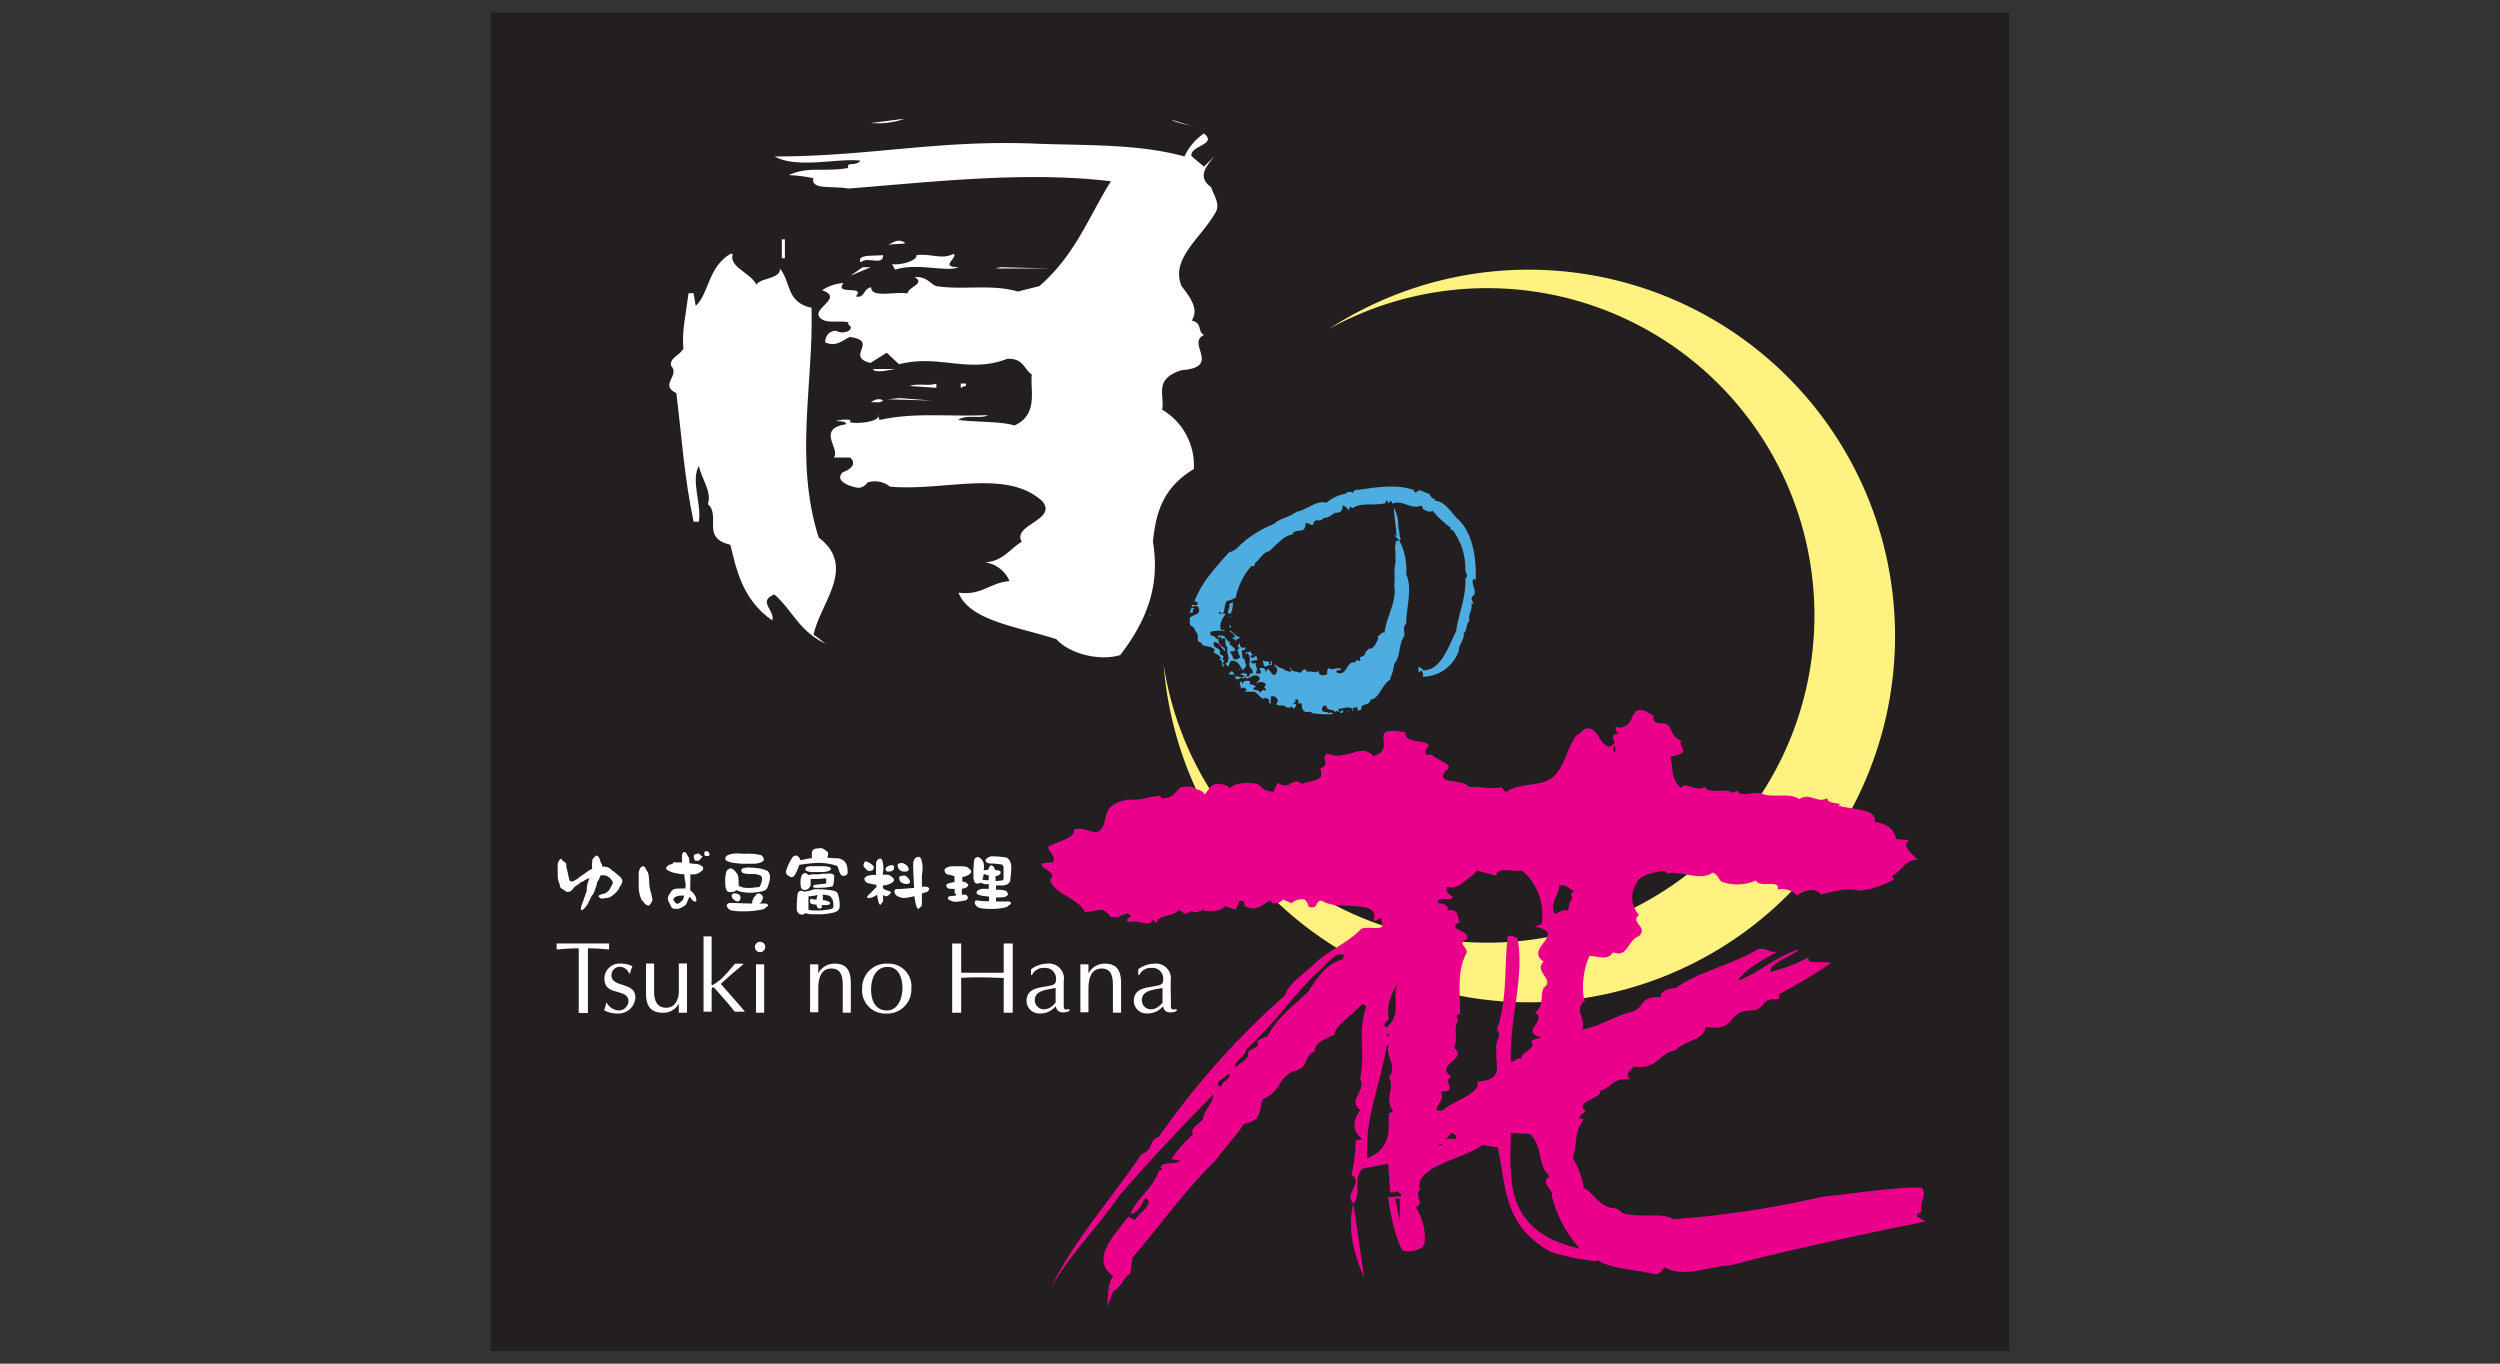<svg xmlns="http://www.w3.org/2000/svg" viewBox="0 0 275 150"><rect x="0" y="0" width="275" height="150" fill="#333333" stroke="none"/><defs><style>.cls-1{fill:#231f20;}.cls-2{fill:#fff280;}.cls-3{fill:#fff;}.cls-4{fill:#41a4d7;}.cls-5{fill:#4dace0;}.cls-6{fill:#eb008b;}.cls-7{fill:none;}</style></defs><g id="Layer_2" data-name="Layer 2"><g id="Layer_1-2" data-name="Layer 1"><rect class="cls-1" x="54" y="1.38" width="167" height="147.24"/><path class="cls-2" d="M190.53,36.45a40.29,40.29,0,0,0-44.34-.27A36,36,0,1,1,128,73.13a40.29,40.29,0,1,0,62.53-36.68"/><path class="cls-3" d="M64.64,111.43l-.49,0a4,4,0,0,0-.49,0v-7.11a22.43,22.43,0,0,0-2.43.13c0-.11,0-.22,0-.33s0-.21,0-.34H67c0,.13,0,.23,0,.34s0,.22,0,.33a21.1,21.1,0,0,0-2.33-.13v7.11"/><path class="cls-3" d="M66.75,110.32a1.63,1.63,0,0,0,1.28.83,1.07,1.07,0,0,0,1.1-1c0-1.5-2.64-.52-2.64-2.47A1.65,1.65,0,0,1,68.31,106a2.69,2.69,0,0,1,1.26.29,6.14,6.14,0,0,0-.27.79h-.1a1.13,1.13,0,0,0-.94-.73.92.92,0,0,0-1,.92c0,1.43,2.63.67,2.63,2.46a1.86,1.86,0,0,1-2.05,1.75,2.9,2.9,0,0,1-1.39-.35,4.76,4.76,0,0,0,.23-.82h.09"/><path class="cls-3" d="M75.56,111.4c-.16,0-.29,0-.44,0s-.3,0-.45,0v-1a1.91,1.91,0,0,1-1.77,1c-1.23,0-1.84-.63-1.84-2.14v-3.27c.15,0,.29,0,.45,0l.44,0v3c0,1.17.35,1.86,1.35,1.86s1.37-1,1.37-1.8v-3.07c.15,0,.29,0,.45,0s.28,0,.45,0v5.32"/><path class="cls-3" d="M78.26,108c0,.14,0,.31.06.37s.82-.52,1-.67L80,107l.86-1c.15,0,.29,0,.45,0l.44,0v.08c-.45.4-1.43,1.18-2.46,2.15.81.92,1.75,2,2.62,3v.05c-.21,0-.37,0-.54,0s-.38,0-.56,0c-.53-.7-1.42-1.69-2.13-2.5-.24-.28-.4-.25-.4.23v2.27c-.17,0-.3,0-.45,0s-.3,0-.44,0V103a3.13,3.13,0,0,0,.44,0,3.75,3.75,0,0,0,.45,0v5"/><path class="cls-3" d="M84.06,111.4c-.18,0-.31,0-.45,0s-.3,0-.45,0v-5.32c.15,0,.29,0,.45,0l.45,0v5.32m-.45-6.66a.57.57,0,1,1,.57-.57A.58.58,0,0,1,83.61,104.74Z"/><path class="cls-3" d="M89.11,106.08c.15,0,.29,0,.45,0l.45,0v1A2,2,0,0,1,91.8,106c1.29,0,1.79.7,1.79,2.18v3.21c-.17,0-.3,0-.45,0s-.29,0-.44,0v-3c0-1-.19-1.85-1.24-1.85s-1.45.86-1.45,2.23v2.58c-.18,0-.31,0-.45,0s-.3,0-.45,0v-5.32"/><path class="cls-3" d="M97.66,106.36c1.23,0,1.61,1.31,1.61,2.31s-.41,2.48-1.72,2.48-1.73-1.18-1.73-2.29.42-2.5,1.84-2.5m-2.82,2.34a2.54,2.54,0,0,0,2.63,2.79,2.65,2.65,0,0,0,2.78-2.76A2.5,2.5,0,0,0,97.67,106,2.66,2.66,0,0,0,94.84,108.7Z"/><path class="cls-3" d="M110.41,103.78a4,4,0,0,0,.5,0,4.81,4.81,0,0,0,.49,0v7.62c-.19,0-.34,0-.49,0s-.34,0-.5,0v-3.83c-.79,0-1.56-.06-2.33-.06s-1.55,0-2.35.06v3.83c-.19,0-.34,0-.5,0s-.33,0-.49,0v-7.62a3.89,3.89,0,0,0,.49,0,4.77,4.77,0,0,0,.5,0V107c.8,0,1.58,0,2.35,0s1.54,0,2.33,0v-3.2"/><path class="cls-3" d="M116.12,110.26c0,.08-.23.26-.3.34a1.46,1.46,0,0,1-.89.42,1,1,0,0,1-1.1-1c0-1,1.14-1.13,1.9-1.27l.39-.08v1.63m.89-2.38A1.64,1.64,0,0,0,115.2,106a3.08,3.08,0,0,0-1.79.62v.62h.12a1.38,1.38,0,0,1,1.33-.77,1.18,1.18,0,0,1,1.3,1.3c0,.54-.3.61-1.18.75-1,.17-2.06.33-2.06,1.6a1.39,1.39,0,0,0,1.48,1.36,2.18,2.18,0,0,0,1.65-.7l.1-.1c.09.66.57.75,1.15.65a1.54,1.54,0,0,0,.33-.12V111c-.66.14-.62-.08-.62-.51Z"/><path class="cls-3" d="M118.84,106.08c.14,0,.29,0,.44,0s.28,0,.45,0v1a2,2,0,0,1,1.79-1.08c1.29,0,1.8.7,1.8,2.18v3.21c-.17,0-.31,0-.45,0s-.3,0-.45,0v-3c0-1-.19-1.85-1.23-1.85s-1.46.86-1.46,2.23v2.58c-.17,0-.3,0-.45,0s-.3,0-.44,0v-5.32"/><path class="cls-3" d="M127.88,110.26c0,.08-.22.26-.3.34a1.46,1.46,0,0,1-.89.42,1,1,0,0,1-1.09-1c0-1,1.13-1.13,1.89-1.27l.39-.08v1.63m.89-2.38A1.63,1.63,0,0,0,127,106a3.05,3.05,0,0,0-1.79.62v.62h.12a1.37,1.37,0,0,1,1.32-.77,1.18,1.18,0,0,1,1.3,1.3c0,.54-.29.61-1.17.75-1,.17-2.06.33-2.06,1.6a1.39,1.39,0,0,0,1.48,1.36,2.21,2.21,0,0,0,1.65-.7l.1-.1c.08.66.56.75,1.14.65a1.65,1.65,0,0,0,.34-.12V111c-.66.14-.63-.08-.63-.51Z"/><path class="cls-3" d="M131.09,13.87c1.24.26-2.24-.47-2.13-.67l2.13.67"/><polyline class="cls-3" points="107.37 12.4 103.89 12.73 107.37 12.4"/><polyline class="cls-3" points="111.64 12.4 113.78 12.4 111.64 12.4"/><polyline class="cls-3" points="121.87 12.6 123.22 12.73 121.87 12.6"/><polyline class="cls-3" points="100.29 12.87 101.64 12.87 100.29 12.87"/><polyline class="cls-3" points="125.92 12.87 128.17 13.2 125.92 12.87"/><path class="cls-3" d="M99.5,13.07a9,9,0,0,1-3.71.46c1.23-.13,2.47-.33,3.71-.46"/><path class="cls-3" d="M131.09,17.2l1.35,1.13,1.13-1.13c-.9,1.13-1.91,2.26-.34,3.4.34,1.06,1.12,1.93.34,3-1.57,2.66-4.84,4.93-3.6,7.86.79,1.07,2,2.47,1.12,3.8,1.24.33.57,1.13,1.35,1.6-2,.86,2,3.53-2.47,3.86-3.15,1-1.8,2.8-2.14,4.34a7.11,7.11,0,0,1,3.49,6.53c-3.49,2.13-4.16,4.86-4.5,8,.79,4.67-.56,8.53-3.6,12.47-2.47.73-5.73-.27-7-1.74-4.27-1.4-9.55-2-10.79-5.13,2.59.34,3.37-1.07,5.62-1.27a3.43,3.43,0,0,0-2.7-2.06c2-.13,2.7-1.46,4.05-2.27-1.13-1.86,4-2.4,2.25-4.46-3.93-3.6-10.79-1.07-16.75-1.6a2.69,2.69,0,0,0-2.48-.46,1.21,1.21,0,0,1-1,.59c-1-.13-2.7-.8-1.69-1.73,1-.33,1.46-1,.79-1.6h-1.8c.79-.93-2-3.13,1.35-3.66,0-.34-.67-.34-1.13-.34a3.17,3.17,0,0,1,1.58-.13v.26c1,.21,3.6-.13,3-.93l.23.67c3.82-.87,7.53-.34,11.92-.54-.67.47-2.47-.13-3.26.54,2.14.26,4.61.13,6.18.6,2.7-1.2,1.69-4,1.91-5.6-.89-.6-.89-1.8-2.7-1.73-4.27,1.66-7.53-.54-11.91.6l-1.35-1.27-1.8,1.13c-2.81-.73,1-2.4-2.25-2.86-.79.33-1.46,1.13-2.7.6A1.15,1.15,0,0,1,92,36.39c.46.34,1.58.14,1.58-.33.11-.2-.45-.33-.23-.6-1.12-.27-2.7.27-3.26-.67s2.7-2.06.34-2.86a4.86,4.86,0,0,1,2.36-.8c-1.12,1.4,2.48.19,1.35,1.47,1,.26.79-.87,1.69-1,0,1.2,2.36.47,4,.67.11-.74,2-1.06.78-1.8,1.35-.07,1.69.74,2.36,1,2.93.47,6.08-.26,9,.6l2.36-.6c4-3.46,5.51-7.8,7.87-11.53-9.33-1.13-19.57.07-28.9.8-1.57-.33-4.16.2-3.82-1.13a14.32,14.32,0,0,0-2.7-.34c2-1,3.94-.33,6.52-.79-.22-.74.79-.14,1.35-.8-2.24-.34-7,.93-9.44-.47,10.57,0,18-1.87,28.9-1.4,5.28.2,11.13,0,16.18,1.4a6.27,6.27,0,0,1,2.14-2.53c1.58,1.26-1.68,1.33-1.35,2.53"/><rect class="cls-3" x="86" y="26.33" width="0.34" height="2.07"/><path class="cls-3" d="M99.5,26.66c.34.27-1.35.07-1.91.34.34-.07,1-.87,1.91-.34"/><path class="cls-3" d="M80.61,27.93c-.57,1.67,2.81,2.26,2.7,4-.9-1.47,2.69-1,2.47-2.4,1.24,1.46.67,3.73,3.49,4.33.22,8.46-1.92,16.66.78,25.26,4.28,3.26.12,7.26-.56,10.72.68.34.9.81,1.69,1.14-3.26-1.4-3.83-3.66-6-5.6-1.91.8.11,1.74-.23,2.87-3.26-2.27-3.93-5.53-4.61-8.33-3.26-.74-1-3.14-2.47-4.47.45-1.39-.68-2.73-1-4.2-.9,1.67.33,4.2,0,6.14h-.57c-1-4.61-1.34-9.6-1.9-14.14-1.92-.93.44-1.92-.57-3-.22-.94,1-1.13,1.35-1.94-.22-1.73.34-4.2.56-6.06h.56l.23,1.4c1.46-1.34,1.35-4.27,3.82-5.73h.23"/><path class="cls-3" d="M104.9,27.93c.56.4-1.69,1.46.56,1.46-1.35.6-4.5-.53-7,.27l-.34-.6c1,.14,2.81-.4,2.7-1,1.57-.2,2.81.54,4.05-.13"/><path class="cls-3" d="M97.14,28.06c0,1.27-1.69.07-2.48.8-.45-.93,1.47-.67,2.48-.8"/><polyline class="cls-3" points="93.54 30.33 94.89 29.39 95.79 29.39 93.54 30.33"/><polyline class="cls-3" points="106.25 29.39 108.38 29.39 106.25 29.39"/><polyline class="cls-3" points="109.5 29.53 110.07 29.39 115.46 29.53 109.5 29.53"/><path class="cls-3" d="M93.54,32.6l-.45.26-.34-.47c.34,0,.68,0,.79.21"/><path class="cls-3" d="M98.49,40.59c-.56.07-2.25.53-2.48,0h2.48"/><path class="cls-3" d="M103,42.66l-2.92-.2c.79-.34,2.14.06,2.92-.27v.47"/><path class="cls-3" d="M106.25,42.46c-.23,0-.34.13-.57.2v-.47h.57v.27"/><polyline class="cls-3" points="97.59 43.92 98.94 43.79 102.53 44.06 97.59 43.92"/><path class="cls-3" d="M97.14,44.06c-.34.33-.9.13-1.35.19.11-.06.78-.6,1.35-.19"/><polyline class="cls-4" points="126.39 67.71 126.53 67.61 126.6 67.7 126.39 67.71"/><path class="cls-5" d="M155.48,53.8c.07.21.12.47.36.33.27-.49.89.14,1.35.16.19.3.31.6.66.59a.25.25,0,0,1-.07.18c1.14.08,1.74,1.16,2.54,2,1.64,1.46,2.11,4.22,2,6.79-.08-.09-.18-.27-.29-.08-.23.54.61,1.47-.09,1.85-.2.32.17.61.1.79h-.22c.27.56-.42,1.21-.16,1.86-.41.28-.31,1.34-.67,1.35.2.65-.57,1.3-.51,1.92a4.22,4.22,0,0,1-4,2.9.56.56,0,0,0-.16-.69c-.11.09-.18.22-.28.19l0-.62c.22.17.36.16.51.42,1.95,0,2.73-2.5,3.64-4.35.2-1.73,1.1-3.62,1-5.77.42-.29-.05-.62,0-1.06a7.15,7.15,0,0,0-1.4-4.26h-.21v-.26a10.39,10.39,0,0,1-2-1.86c-.41.24-.6,0-1-.13-.12-.17-.12-.43-.3-.42-1.12.44-2-.7-3.17-.22.07-.18-.07-.26-.15-.34-.33.76-.37-.56-.56.28-1.37.33-2.66-.15-3.74.61l.07-.1-.15-.16-.27.45c-.08-.35-.4-.42-.58-.6-.09.72-.33.9-.83.84-.42.24-.87.65-1.33.58-.34.64-1-.18-1.12.76-.35.1-.61-.33-.85-.14,0,1.32-1.06.36-1.46,1.21-1,.13-1.7,1.18-2.61,1.87-.43,0-.93.75-1.31,1.12-.21.06-.16.67-.56.46a7.74,7.74,0,0,0-1.74,3.52c-.32.06-.56.33-.92.3-.48.42-.09,1.86-.89,1.19v.26c.14,0,.5-.11.71.06a2.09,2.09,0,0,0-.59,1.52c.07.18.26.3.35.16l.15.17a3.3,3.3,0,0,0-1.56.07c-.1.14.08.31-.06.45.39-.2.54.28.94.4-.12.75.91.84.67,1.25-.51-.47-.48-.82-1.17-1-.32.89.91.49.61,1.34l.44.24-.14.36.22.17-.2.27a.39.39,0,0,1,.15.35c-.39-.08,0-.62-.45-.77s.14,0,.14-.1c-.16-.43-.54-.51-.8-.67,0-.13.1-.23.06-.36-.33-.47-1.46-.2-1.44-.77-.64,0-.23-.61-.46-1-.21-.17-.23-.61-.58-.77s-.16-.56-.24-.87c.3-.5,1.23-.28,1-1.11-.15-.43-.57-.18-.78-.14,0-.61.61.2.69-.47-.14,0-.29-.3-.42-.07.89-2.28,2.17-3.57,3.81-5.45a2.43,2.43,0,0,0,1.19-.76,11.49,11.49,0,0,1,3.76-2.37c.8-.73,1.65-.69,2.49-1.35,1.16-.17,2.16-1.32,3.3-1a4.53,4.53,0,0,1,2.17-1v-.09c.32-.11.53-.2.78.05-.08-.22.27-.45.49-.37,1.87-.26,4.2-.68,6.14,0"/><path class="cls-5" d="M149.56,54.31l-.19.41c-.08-.26-.47-.2-.23-.56.11.17.32,0,.42.15"/><path class="cls-5" d="M153.71,58c.33.25.13.92.39,1.3l-.2.1a6.9,6.9,0,0,1,.78,3.76c.72,1.64,0,3.66,0,5.46-.42.33-.15.89-.21,1.34-.68,1-.36,2.22-1.12,3.09a4.56,4.56,0,0,1-.45,1.61l.07.08c-1,.53-1.25,2.17-2.21,2.21-.12.84-1.16.27-1,1.1l-.42.12c0-.19,0-.49-.23-.35-.14,0-.24,0-.35.19s.11.17.15.26c-.27-.78-1.1-.31-1.71-.28,0,.18.15.26.22.34s.17-.36.36-.1c-.23.58-.58-.33-.92.13-.19-.48-.89-.09-.94-.67-.19-.21-.39,0-.49.2-.1.58.43.33.65.5s.42-.28.5.16a10.08,10.08,0,0,1-2.2-.09c-.4-.42-.88.26-1.16-.65,0-.18,0-.57-.22-.43h-.22c.07-.18.07-.36-.08-.44h-.21v.36c-.07,0-.18-.05-.21.09s.18,0,.29.08c.08.26-.21.31-.2.53l-.37-.33c0,.26-.38.19-.52.11-.37-.38-.71,0-1.08-.31.07-.17.21-.32.13-.53s-.41-.47-.72-.32l-.05.79c-.1,0-.14-.12-.21-.17.27-.36-.19-.34-.31-.51-.55.51-.83-.76-1.5-.64l-.85,0,.27-.19c-.18-.21-.43-.38-.64-.15l-.16-.7.21-.09.15.34c0-.57.56-.38.77-.38v.35l.43.07c0,.26.25,0,.22.17s-.25,0-.28.27c.22.26.6,0,.72.41.25-.14.31-.46.56-.21l.14-.17-.22-.17c.07-.18.21-.27.13-.45a.83.83,0,0,0-1,0c.09-.27.52-.37.33-.72-.58-.5-.95.21-1.48.15,0-.09,0-.22-.08-.26s0,.31-.14.27c-.36-.25-.56.29-.92,0,.08-.88-1.13,0-.52-.77.39-.06.26.34.52.59.28-.18.71.28,1-.12l-.49-.16s.76-.38.78.23l.08.08c.21-.09.16-.53.48-.37.23-.54-.4-.55-.31-1.13a1.4,1.4,0,0,0-.18-1.13c-.11-.05-.14.09-.21.17-.15-.52.43-.1.49-.46a.45.45,0,0,0,.3.43c-.07.18-.29,0-.28.28.26.25.77-.12.55-.38l.24.7-.71.11c-.07.23.15.22.22.35.07-.18.21-.1.28-.1-.09.27.31.69,0,1,.11.26.32.12.5.15.17-.22-.08-.43-.16-.61.08.08.74-.29.73.5.1-.14.09-.27.2-.36.39,0,.38.73.87.58a.86.86,0,0,0,.19-.71l-.29-.26c.24-.31.18.17.43.07.11.26.64.15.79.5.24-.15.4.25.6,0s-.39-.21,0-.35c.05.57.65.28.94.57.39-.14.48-.76.85-.12.45-.19.89.27,1.27-.15-.09.63.62.55.94.41a1,1,0,0,1,.12-.71c.37.38,1-.13,1.42.11-.21.36-.46-.07-.56.38,1.23.6,1.07-1.33,2.1-1.07.09-.53.36,0,.56-.29l-.07-.25c.2-.15.45-.16.62-.38-.08-.36.38-.46.41-.64.43.2.8-.61,1-1.06,0,0,0-.17-.07-.25.28-.11.48-.56.77-.39.13-1.68,1.42-3.42,1.05-5.34.16-.58-.08-1.54.15-2.3a16.34,16.34,0,0,0-.05-1.84l.12-.72.14.17.14-.26a2,2,0,0,1-.37-.34h-.07v-.18h.07a.25.25,0,0,0,.08.18h.07c-.07-1.1-.28-2.2-.3-3.16a4.32,4.32,0,0,1,.48,2.27"/><path class="cls-5" d="M141,57.73v.18l-.35-.07c0-.09.24-.32.35-.11"/><path class="cls-5" d="M137.26,59.75v.08l-.22-.17c.07,0,.18,0,.21.09"/><path class="cls-5" d="M135.36,67.5c-.68,0,.08-.71-.17-1l.41-.29a2.62,2.62,0,0,1-.24,1.34"/><path class="cls-5" d="M131.16,67.06c.07,0,.07.18.08.26l-.36.11v-.18H131c.06-.22-.22-.21.13-.36h.29l-.21.18"/><polyline class="cls-5" points="135.22 67.85 135.29 67.76 135.44 67.76 135.22 67.85"/><path class="cls-5" d="M135.4,69a.18.18,0,0,0-.14.09v-.27h.14V69"/><path class="cls-5" d="M136.42,70.09c-.06.23-.56.08-.41.55a.54.54,0,0,0-.5-.41c.14-.06.23-.28.35,0,.06-.31-.31-.74-.59-.68l.07-.18c.4.25.69.72,1.08.74"/><path class="cls-5" d="M135.37,70.58l-.13.19c.11.35.61.36.59.72s-.44-.07-.5.29c.29.2.21.87.67.76l.42-.19-.31-.87c.11,0,.14-.14.21-.19L136.1,71c.13,0,.2-.18.27-.32,0,.66.3.6.65.54,0,.49-.56.11-.41.55l.09.7h.21c0,.75.48.64-.24,1.25-.26-.48-.57-1.22-1.31-1l-.27.64L134.8,73c.73-.35,0-1.15.24-1.78-.47-.2,0-1.46-.67-.89,0-.14-.08-.23-.15-.35h-.07v.26l-.22-.25c.13-.18.52-.07.77,0,.19.34.34.6.66.67"/><path class="cls-5" d="M139.63,73.09c.36,0,0-.22.2-.37h.07l0,.44c-.32-.07-.53.2-.85.13l-.16-.7c.18.34.74-.12.72.5"/><path class="cls-5" d="M136.45,73.67l-.06.09-.15-.17c0,.09.14.08.21.08"/><path class="cls-5" d="M141.57,74.15l-.13.18-.08-.35c.1,0,.14.08.21.17"/><path class="cls-5" d="M139.53,74.5l-.37-.33c.25-.15.19.25.37.33"/><path class="cls-5" d="M144.73,74h-.21c0-.13.17-.14.21,0"/><path class="cls-5" d="M143,74.09c0,.26-.07.27-.2.36l-.09-.35H143"/><polyline class="cls-5" points="138.9 74.79 138.96 74.62 139.03 74.61 138.9 74.79"/><path class="cls-5" d="M140.25,75a.15.15,0,0,1-.28-.08c.1,0,.24-.09.28.08"/><path class="cls-5" d="M140.05,75.45l-.49.2.43.24-.69.56c.49-.37.22-1.11.18-1.42a1.05,1.05,0,0,0,.57.42"/><path class="cls-5" d="M141.82,75.19c0,.58.29,1.36-.23,1.78.12.53.41-.37.39.07-.49.33-.48-.51-.77-.67.39-.15-.08-.48-.09-.62l0-.79a.74.74,0,0,1,.72.23"/><path class="cls-5" d="M140.69,75.34c-.07.09,0,.35-.21.26.17-.09,0-.39.21-.26"/><path class="cls-5" d="M144.48,75.17c0,.09,0,.22-.07.27v-.27h.07"/><path class="cls-5" d="M144,76v.09c.17.08.44-.59.7-.12.12.26-.56.29-.12.54h.14c-.68,0-1.26-.61-2-.44l.06-.27A1.77,1.77,0,0,0,144,76"/><polyline class="cls-5" points="138.44 76.14 138.66 76.39 138.44 76.14"/><polyline class="cls-5" points="140 76.25 140.36 76.23 140 76.25"/><path class="cls-5" d="M146,77c-.38.6-.65-.27-1.07-.13.57.16.37-.71.9-.65,0,.31.41.46.17.78"/><path class="cls-5" d="M143.11,77.08c0-.31-.29-.43.06-.62,0,.22.29.51-.06.62"/><polyline class="cls-5" points="147.35 76.28 147.63 76.44 147.35 76.28"/><path class="cls-5" d="M143.75,76.79l-.08.09v-.35c.07,0,.07.17.08.26"/><polyline class="cls-5" points="143.62 77.32 143.9 77.4 143.62 77.32"/><polyline class="cls-5" points="149.86 77.23 149.93 77.14 150.29 77.3 149.86 77.23"/><path class="cls-5" d="M148.32,78.17c0,.09,0,.22-.06.27v-.26h.07"/><path class="cls-6" d="M210.91,133.52l.48-.27c-.36-1,.71-1.71,0-2.61-3.32-.06-7.59.69-10.92,1a106.69,106.69,0,0,1-16.36,2.47c-1.55-.82-3.56-.07-5.7-.68a1.31,1.31,0,0,0-1.19-.55c-1.54-.48-1.77-1.51-3-2.2a9.67,9.67,0,0,0-1.19-3.29c.48-1.57.12-2.94,1.19-4.25-1.42-.27.71-.75,0-1.09-.83-.89,2.14-1.3,1.78-2.05,1.31-.35,1.54-1.58,3.32-1.24-.59-.48-.12-1,.47-1.44,2.62.34,2.62-1.5,4.51-1.78.95-1.09,3.21-1.09,3.32-2.6,3.33.61,2.26-1.58,4.75-1.78,2,.06,1.07-1.44,3.32-1.24v-.55a61.37,61.37,0,0,0,5.7-3.42c-.6-.34-3,.27-2.38-.69a17.53,17.53,0,0,1-4.27,1.65c-.24-1,3.08-2,3.08-2.47-2.84,1-4.15,2.47-6.64,3.43.72-1.24,2.73-2.26,4.51-3.29-.95.48-1.3-.48-2.37-.14-2.85,1.71-6.41,2.4-9,4.25-1.06.06-1.66.41-1.66,1-2.49-.14-1.66,1.3-3.32,1.64-2,.55-3.32,1.58-5.34,1.92.59-1.16-1.06-2.19.48-3.29h-.24a8.61,8.61,0,0,1,.59-4.79h.25c1.18.13,1.77.41,2.36-.41,1.66.61,1.54-1.31,2.85-1.79,1.07-1-1.07-1.5,0-2.33a2.85,2.85,0,0,1-.23-3.56c.23-.68,1.54-1.09,2.6-1.23.36-.07.71,0,.71.27,1.31-.48,3.68.89,5-.13.59.2.59.61,1,1a5.1,5.1,0,0,0,3.79-.14c.36.9,2.73-.2,2.37,1a2.19,2.19,0,0,1,2.14.68c.59-.55,2.13-1,2.61-.13,1.19-.28,3-.83,4.26-.42a10.23,10.23,0,0,0,3.8-1.23l-.23-.41c1.18-.55,1.3-1.71,2.84-1.78-.59-.62-1.9-1.58-.94-2.13l-1.43-.14c-.24-.95-.71-1.57-2.37-1.91.35-1.44-2.61-1.3-4-1.78l.23-.14c-.47-.14-1.54-.14-1.42-.69-1.07.69-2-.68-3.09.14-1.06-.75-2.6-.14-4-.55-.71-.47-2.49.48-2.84-.41l-.48.27c-.71-.61-2.73.21-3.08-.68-1.07.68-2-.68-2.61.14-1.19-1-.83-2.26-1.19-3.43l1-.27c1.07-.41-.24-.89.24-1.51-1.66-.61-.6-2.06-2.61-1.91-.59-.21-.48-.55-.48-.83-3.2-2.13-1.42,1.78-4.27,1.24.24.2,0,.47.48.68-1.66.34.47,1-1.19,1.5-1.07-.61-.95-1.43-1.9-2-1.06-.13-.83.48-1.54.68-.95,1.17-1.18,2.82-2.14,4.12-1.3,1.85-3.79.89-5.69,2.19l-.47-.55c-1.42.27-2.25-.14-3.56,0-.59-1-3.8-.21-2.61-1.78,1.31-.69-1.19-1.24-1.42-1.78H157c-.36-.07-.13-.35-.24-.55,1.65-1.3-2.61-.48-2.14-1.92-4.62-.89-.71,1.85-3.56,2.6-1.3-1.51-3.08.62-5-.27-.95.35.47,1.37-.95,1.65.36.13.12.48.24.68-.12.75-1.43.69-2.14,1l-.47-.27a1.71,1.71,0,0,0-1,.4,1.35,1.35,0,0,1-1.19-.27l-.47,1a2.08,2.08,0,0,1-1.66-.82c-1.07-.27-2.61-.14-3.08.41l-.48-.28c-1.66-.61-1.78.49-2.37,1-.24-.54-.71-.41-1.31-.82-2.25-.34-1.3,1.17-3.32,1.24-.12-.07-.24-.14-.24-.28-1.42.14-2.13.55-3.55.41-3,.62-2.14,2.06-2.85,3.15s-1.78-.27-3.08.14c.23,1-2,1.37-2.85,1.92.12.68,1.07,1.23.47,1.71-3.08.07,1,1.1-.23,1.79,0,1.5,3.32,2.26,3.8,3.69l1.89-.27c.59.21.71.55,1,.82.35-.07.83.07,1-.13.47-.14.83-.48,1.18,0,0,.2-.83.41-.23.68,1.06-.34,2.25.62,2.61-.27l.47.41c-.12-1,2-.69,2.37-1.51.24.14.6.21.48.41a1.3,1.3,0,0,0,.95-.27l.23.13a1.78,1.78,0,0,0,1.07-.27l.24.14c.83,0,1.89,0,2.13-.55l1.19.41.47-1c.95.07.12.41.72.69,1.3.54,1.89-.41,2.61-.69.11.07.23.14.23.28a1.16,1.16,0,0,0,1.19-.41l.95.41a1.73,1.73,0,0,1,1.42-.41,1.67,1.67,0,0,1,.47.82c1.19.27.6-.69,1.43-.69,1.54,1.17,6.52-.27,5.69,2.19.36.07.48-.2.71-.27s.12.34.24.55c.36,1-1.78.21-2.37.69-1.42,1.5-3.32,2.19-5,3.69-1.19,1.24-2.85,2.12-3.33,3.57a88.46,88.46,0,0,0-13.87,15.55c-1.19.34-.48,1.44-1.9,1.92-3.32,4.93-7.71,9.8-10,14.8,1.9-3.56,5.21-6.78,7.59-10.28,3.32-3.84,6.76-7.47,10.32-11.1,0,.82-1,1.78-1.19,2.74-.47.62-1.42,1-1.07,1.65a14.11,14.11,0,0,0-2.37,2.74l.95.13c-.24.55-2,0-2.14.83l.24.13-.47.28c-.6,1.85-2.38,2.88-3.09,4.66,1.07-.2,1.19-1.17,1.66-1.78,1.07.68-.7,1.64-1.18,2.46l-.71-.41c-1.43,2-4.28,4.66-1.67,6.58-.71,1-.47,2.33-.71,3.49l.71-1.84c1.07-.56,1-1.45,1.9-1.93l.24-1.78c3.08-3.56,5.7-7.33,9.13-10.69.95-1.37,2.26-2.6,3.09-4,2.25-.41,1.66-1.92,2.13-2.74,2-.82,1.55-2.19,3.33-3.08,1.89-.35,1.06-1.72,2.37-2.19-.12-.76,1.06-1.38,2.13-1.79.24-1.23,2-2.12,3.08-3.42l.48.27c-1,2.47-.12,5.41-.71,8,.71,1.3-1.42,2.26,0,3.42-.71,1-1,2.26.23,3.15-.11.14-.47.14-.71.14a17.15,17.15,0,0,1-.47,3.84c1.42.89-.95,2.06.24,3.15.94-1.23-.12-2.6.94-3.84l2.85-.54.24,3.15c.24,0,.59.07.71-.14.24.21.59.35.48.55l-1.43.14c.24,2.05,1.08,5.33,1.66,5.89,0,0,2.47.32,2.38-1.24a6.2,6.2,0,0,0-1-3.56c1.06-.48-.24-1.3.47-1.92-.71-2.6,4.75-3.35,6.88-4.93l1.66.27c.95,4,.48,8.64,5.93,11.52a27.27,27.27,0,0,0,4.87,1l.23-.14c1.42,1,3.92,1,5.93,1.5,1,.28,1-.41,1.43-.68,2.13,1.16,4.62-.07,7.35-.27,6.76-1.79,15.42-3.57,21.35-4.8l-1-.55M177.46,82.13h.24v.55h-.24v-.55M134.4,119.4l-.23.14c-.71-.55.71-1,1-1.44.47.48-.83.89-.72,1.3m13.29-13.9c-2,.54-3,2.33-3.8,3.56-1.65,1.51-3.67,3.15-4.5,4.93a5,5,0,0,0-1.19.55c.59.83-1.07.76-.95,1.38s-1.06,1.09-1.42,1.5c-.24-.61,1.19-1.23,1.19-2,3.67-3.29,5.93-7.13,10-10.42h.71v.55m5,16.92c-.11,1.44.48,3.77-2.37,4.93-.35-4.17,1.42-8.08,2.14-12.4h.23c-.47,1.1,1,2.26,0,3.5.72,1.23-.59,2.4.48,3.7l-.48.27m-.47-8.7h.47V114l-.47-.27m.24-.69c-.6-.27,0-.68.23-1-.35-1.58.36-2.88,1.19-4.25-1.19,1.78.47,3.63-1.42,5.2m1.42,21.45-.47-2.6h.47v2.6m17.55-37.07c1,0,1,.34,1.66.69-.83.34.12.68-.47,1.09l-.24,1c-.59-.14-1,.21-1.42.41-.71-1,.47-2.12.47-3.15m-13.3,28.7a.39.39,0,0,1-.22.15l.22-.15c.14-.2,0-.44.49-.13a.56.56,0,0,0-.49.13m1.91-.81c-.35,0-.94-.14-1.18.14l.71-.83c.47.14.6.41.47.69m5.7-22.13c-.36,3.22,0,6.78-1.19,10.14.72.55-.35,1.37,0,2.19-.35,1.58,1.07,3.22-2.13,3.49.47,1.31-3.08,2.27-3.8,3.16h-.71c.12-.83,1-1.24.47-2.06,2.14-.07,0-1.16,1.19-1.64-2-1.37,2-1.92.24-3.22.59-.9-.12-2,.47-2.88.12-.34-.59-.62.24-.83,0-2.46-.35-4.79.72-6.71.11-.68-1.07-1,0-1.51.58-1-2.5-1-.72-1.91-.48-.42.12-1.44-1.42-1.24.24-.48-.24-.75-1-.82-.24-.89,1.42-.07,1.66-.68-.6-.28-.83-.69-.71-1.1,1.42.34,2-.83,2.84-1.23l.48-.55,2.13.55c0-1,1.9-.41,2.85-.55a6.36,6.36,0,0,1,2.14,5.89l-.72.28c3.68.75-1.3,2.39.95,3.83-1.18,1.1,1.31,2,0,2.88-.47,1,.12,1.85-.95,2.74,1.43.89-1.78,2.12.72,2.74a4.43,4.43,0,0,0-1.19.41c.84.76-1.31,1.3-1,1.92-.59-.14-.71.27-1.19.41-.23-4.52,1.55-9.39.72-13.7-.48-.14-.83-.48-1.19,0m.47,21.44,2.14.14c1.42,1.51.71,3.29,2.13,4.66-1.18.68.48,1.44.24,2.19a13.54,13.54,0,0,0,3.09,5.76C165.13,135.44,166.19,129.27,166.19,124.61Z"/><path class="cls-6" d="M150.06,140.51l-1.18-8.09c-.71,2.47,0,5.55,1.18,8.09"/><path class="cls-3" d="M68.11,97.74a3.1,3.1,0,0,1-.57.63,2,2,0,0,1-.43.31,1,1,0,0,1-.42.1l-.45.07a.3.3,0,0,1-.23-.07,1,1,0,0,1-.18-.19.14.14,0,0,1,.08-.1,1.31,1.31,0,0,1,.37-.15,2.59,2.59,0,0,0,.36-.11,1.61,1.61,0,0,0,.45-.44c0-.08.1-.2.19-.37a1,1,0,0,0,.13-.35.37.37,0,0,0-.11-.23,1.76,1.76,0,0,0-.44-.43,1.05,1.05,0,0,0-.54-.13h-.26c0,.09-.09.22-.16.4s-.1.16-.16.26-.06.24-.08.3c-.09.3-.2.6-.32.93a.9.9,0,0,1-.07.14l-.18.24a2.16,2.16,0,0,0-.16.32c-.13.26-.26.52-.41.79,0,0,0,0-.06,0a.73.73,0,0,1-.1.2.82.82,0,0,0-.22.19.2.2,0,0,1-.14.06h0l0,0c-.08,0-.1,0-.1-.13a1.7,1.7,0,0,1,.1-.47c.14-.35.32-.86.55-1.56,0-.07,0-.18,0-.34a4.66,4.66,0,0,1,.13-.58l.17-.44a2.79,2.79,0,0,0-.46.2,1.71,1.71,0,0,0-.33.22l-.13,0-.26.23-.3.19a1.64,1.64,0,0,0-.26.23,1.3,1.3,0,0,1-.32.34.39.39,0,0,1-.28.1.36.36,0,0,1-.18,0,.76.76,0,0,1-.23-.16l-.31-.19a.47.47,0,0,1-.2-.24.49.49,0,0,0,0-.12c0-.11-.09-.24-.14-.39a3.69,3.69,0,0,1-.1-.56V96a1.25,1.25,0,0,0,0-.22,1,1,0,0,1,0-.21,2.12,2.12,0,0,1,0-.5.9.9,0,0,1,.12-.35c.06-.15.15-.24.24-.24s.06,0,.11.09.07.11.09.11l.17.12a.38.38,0,0,0,.13.11.22.22,0,0,1,.08.15v.17c0,.18.09.46.18.83,0,.17.1.4.16.72,0,.12.13.18.35.18a.26.26,0,0,0,.15-.06l.41-.24.12-.11.15-.11c.12-.07.3-.2.52-.36l.41-.3a3.5,3.5,0,0,1,.39-.2A3.15,3.15,0,0,0,65.1,95a1.24,1.24,0,0,0,.05-.15s0-.11,0-.21a.5.5,0,0,1,.1-.22.48.48,0,0,1,.11-.09c.12-.14.2-.22.25-.22a.35.35,0,0,1,.19.1,1.13,1.13,0,0,1,.24.58l.18.3c0,.09,0,.17.07.24a1.29,1.29,0,0,1,.82.21,2.51,2.51,0,0,0,.27.25c.08,0,.25.18.5.38a4.9,4.9,0,0,1,.44.4.87.87,0,0,1,.14.42,2,2,0,0,1-.39.71"/><path class="cls-3" d="M78,93.87a.23.23,0,0,0-.2-.23l-.17,0a.14.14,0,0,0-.15.13l0,.08a.18.18,0,0,0,0,.11c0,.14.06.2.22.2h.19a.09.09,0,0,0,.07,0,.1.1,0,0,1,.05-.07.14.14,0,0,0,.06-.12m-.74.34a.2.2,0,0,0-.07-.11A.92.92,0,0,1,77,94c-.09-.08-.15-.12-.21-.12a1,1,0,0,0-.27.09L76.4,94c-.06,0-.08.11-.08.22a.76.76,0,0,0,.07.35.16.16,0,0,0,.08.1h.13l.05,0s0,0,0,0a.58.58,0,0,0,.21,0l.12-.1.11-.11.05-.08a.23.23,0,0,0,.07-.15m.12,1.22c0-.09-.08-.17-.22-.24a1.48,1.48,0,0,0-.46-.18,4.15,4.15,0,0,1-.82-.08,1.63,1.63,0,0,0-.07-.63l-.24-.41c-.09-.13-.16-.19-.25-.19s-.1,0-.15.12a.43.43,0,0,0-.1.31,2.14,2.14,0,0,0,0,.35c0,.14,0,.25,0,.36a3.63,3.63,0,0,1-.65,0,1,1,0,0,0-.31,0L74,95a.65.65,0,0,1-.21.07.88.88,0,0,0-.24.11q-.27.18-.27.33c0,.11.12.21.34.31a2.71,2.71,0,0,0,.78.24l.45.09a1.64,1.64,0,0,0,.43,0c0,.43.08.76.12,1s0,.3,0,.59a.84.84,0,0,0-.34,0h-.19a.73.73,0,0,1-.18,0,2.14,2.14,0,0,0-.53.06.82.82,0,0,0-.38.34c-.07.11-.14.23-.21.33a.73.73,0,0,0-.1.36.94.94,0,0,0,.18.53l.16.35a.41.41,0,0,0,.35.25,1.65,1.65,0,0,0,.47,0,1.24,1.24,0,0,0,.4-.16l.26-.16a.61.61,0,0,0,.24-.28c.18-.41.28-.65.31-.7a1.09,1.09,0,0,1,.27.3.51.51,0,0,0,.37.22s.07,0,.11-.11a.26.26,0,0,0,0-.18,1.23,1.23,0,0,0-.24-.53,1.51,1.51,0,0,0-.42-.4s0-.32,0-.84a7.41,7.41,0,0,0,0-.95,2.29,2.29,0,0,0,.52,0,1.35,1.35,0,0,0,.71-.35.43.43,0,0,0,.2-.33m-2.09,3c-.08.26-.12.42-.14.46a1.11,1.11,0,0,1-.27.27.69.69,0,0,1-.36.2c-.07,0-.14-.06-.23-.17a.56.56,0,0,1-.19-.28.26.26,0,0,1,.08-.2,1,1,0,0,1,.32-.19,1.8,1.8,0,0,1,.39-.07.62.62,0,0,0,.23,0h.17m-3.52.36c-.06-.31-.11-.54-.15-.72a3.31,3.31,0,0,1-.18-.94s0-.3-.05-.76a1.47,1.47,0,0,0-.12-.52,3.13,3.13,0,0,1-.26-.45.27.27,0,0,0-.25-.19.41.41,0,0,0-.29.16,1.34,1.34,0,0,0-.19.84c0,.12,0,.45,0,1a3.79,3.79,0,0,0,.23,1.5,1,1,0,0,0,.19.31.58.58,0,0,0,.14.13.65.65,0,0,0,.53.38s.08,0,.14-.09a1,1,0,0,1,.11-.17A.76.76,0,0,0,71.76,98.76Z"/><path class="cls-3" d="M81.61,97.6a3.31,3.31,0,0,0,.71.07,3.88,3.88,0,0,0,.83-.07c.27,0,.42,0,.46-.14s.22-.4.22-.88a.35.35,0,0,0-.26-.3,2.11,2.11,0,0,0-.64-.14h-.6a2.6,2.6,0,0,1-.58-.1.4.4,0,0,1-.22-.35c.09-.17.34-.26.75-.26a7.89,7.89,0,0,1,1.6.16l.55.21a.87.87,0,0,1,.26.61,2.28,2.28,0,0,1-.2,1A.76.76,0,0,1,84,98a3.45,3.45,0,0,1-.7.13,3.7,3.7,0,0,1-.81.07,4,4,0,0,1-1.2-.17,1.22,1.22,0,0,1-.3-.13c-.08.15-.3.23-.69.23s-.48-.3-.52-.91a4.45,4.45,0,0,1,.1-1.3.62.62,0,0,1,.55-.4,1.24,1.24,0,0,1,.6.54c.14.07.22.44.22,1.12a2.13,2.13,0,0,1,0,.27,3,3,0,0,0,.42.14m2.55,1.8a.41.41,0,0,1,.18.07.14.14,0,0,1,.08.13c0,.07-.07.14-.22.21a.77.77,0,0,1-.23.2,9.39,9.39,0,0,1-2.21.25c-1,0-1.51-.09-1.64-.25a.74.74,0,0,1-.24-.37c0-.18.14-.28.37-.31.65,0,1.46.06,2.43.07a.4.4,0,0,1,0-.17,1.22,1.22,0,0,1,.38-.71.42.42,0,0,1,.38-.24,1,1,0,0,1,.28.17.47.47,0,0,1,.15.34s-.07.17-.17.41a.87.87,0,0,1-.22.2h.71m-2.79-.64a.46.46,0,0,1-.11.3.26.26,0,0,1-.19.11.44.44,0,0,1-.26-.07.92.92,0,0,1-.22-.17.53.53,0,0,1-.2-.41.29.29,0,0,1,.29-.24c.45,0,.69.21.69.48m1.5-4.83.74.14a.6.6,0,0,1,.32.5c0,.12-.11.22-.34.31a2.45,2.45,0,0,1-.71.14H81.65c-1.26-.07-1.87-.26-1.87-.55s.26-.45.8-.54.9,0,1.46,0C82.34,93.89,82.62,93.91,82.87,93.93Z"/><path class="cls-3" d="M88.93,100.08c0-.13,0-.55,0-1.25a.83.83,0,0,0,0-.24,4.88,4.88,0,0,0,.69-.07,1.54,1.54,0,0,1,.38-.07.07.07,0,0,0-.06,0,2.31,2.31,0,0,0-.13.5c-.16,0-.31,0-.47-.06s-.23.06-.25.2a.42.42,0,0,0,.11.31,1.68,1.68,0,0,0,.61.1.62.62,0,0,0,.08.24c0,.13.13.2.31.2s.2-.14.2-.38h.34c.38,0,.58-.06.58-.2s-.22-.24-.67-.34h-.13a2.71,2.71,0,0,0,0-.41.3.3,0,0,0-.06-.2c.13,0,.28,0,.47.07a.57.57,0,0,1,.56.34c.12.09.19.4.19.92,0,.16-.2.26-.5.3a9.13,9.13,0,0,1-.93.11c-.26,0-.56,0-.88,0a3,3,0,0,1-.42-.07m1-4.8h-.47l-.4,0-.33.07a.32.32,0,0,0-.16.24.27.27,0,0,0,.21.24,1.63,1.63,0,0,0,.5.1c.31,0,.65,0,1,0,.73,0,1.11-.17,1.11-.4a.3.3,0,0,0-.13-.14,2.72,2.72,0,0,0-.72-.11h-.64m-1,1a.67.67,0,0,0-.34-.26.53.53,0,0,0-.4.3,2.17,2.17,0,0,0-.12.89c0,.45.16.68.38.68s.49-.06.54-.21a.55.55,0,0,0,.19-.47c0-.2,0-.38,0-.52a12.84,12.84,0,0,0,1.57-.06.31.31,0,0,1,.15,0,4.26,4.26,0,0,0,0,.51.18.18,0,0,1-.17.07l-1,.11c-.17,0-.27.07-.27.2a.15.15,0,0,0,.14.13,3.34,3.34,0,0,0,.63,0c.2,0,.59,0,1.14-.11a.27.27,0,0,0,.3-.2,4.44,4.44,0,0,0,.1-1c0-.08-.1-.16-.24-.23A3.91,3.91,0,0,0,91,96.1h-.2a.79.79,0,0,1-.22,0,4.09,4.09,0,0,1-1,.07,1.67,1.67,0,0,0-.54.07.11.11,0,0,0-.08,0m-.89-1.59a1.31,1.31,0,0,0-.16-.31,1.16,1.16,0,0,0-.3-.24.78.78,0,0,0-.26.07.39.39,0,0,0-.2.17,5.1,5.1,0,0,0-.7,1.57.41.41,0,0,0,.16.33.87.87,0,0,0,.52.25c.15,0,.32-.22.53-.68.12-.27.21-.5.28-.68.52-.08,1.13-.16,1.81-.21a6.44,6.44,0,0,1,2.14.27.35.35,0,0,1,.31.28,2.29,2.29,0,0,0,.24.65.37.37,0,0,0,.33.23.66.66,0,0,0,.36-.13.31.31,0,0,0,.11-.28,3.24,3.24,0,0,0-.06-.64,1.18,1.18,0,0,0-.29-.55,1.21,1.21,0,0,0-.78-.34c-.12,0-.49,0-1.11-.07a1.13,1.13,0,0,0,.09-.47c0-.11-.1-.23-.31-.34a.85.85,0,0,0-.48-.24,4.25,4.25,0,0,0-.73.1.57.57,0,0,0-.26.34,4.56,4.56,0,0,0,0,.55.28.28,0,0,0,0,.13c-.39,0-.82.13-1.31.24m.43,3.43a.8.8,0,0,0-.38-.1.5.5,0,0,0-.33.51,12.7,12.7,0,0,0-.08,1.4c0,.45.19.69.59.72a.5.5,0,0,0,.34-.15s0,0,0,0l.1,0a2.13,2.13,0,0,0,.6.11c.25,0,.49,0,.75,0a6.17,6.17,0,0,0,1.75-.21c.39-.12.59-.33.59-.65a3.37,3.37,0,0,0-.18-1.29c0-.25-.26-.4-.67-.48a12.89,12.89,0,0,0-1.88-.13A6.18,6.18,0,0,0,89,98Z"/><path class="cls-3" d="M98.14,95.16a1,1,0,0,0-.52.16.32.32,0,0,0-.2.24.27.27,0,0,0,.31.31c.41,0,.62-.15.62-.44a.25.25,0,0,0-.21-.27m-2.89-.41c-.09,0-.16.06-.21.2a.66.66,0,0,0-.06.27.84.84,0,0,0,.22.31c.15.18.27.27.37.27a1.1,1.1,0,0,0,.41-.07.5.5,0,0,0,.15-.3c0-.15-.14-.29-.39-.45a1.78,1.78,0,0,0-.49-.23m1.21,2.78c-.06.06-.12.1-.18.17a4.51,4.51,0,0,1-.37.38,1.61,1.61,0,0,1-.22.23,1.32,1.32,0,0,0-.31.34.11.11,0,0,0,0,.08s.08.06.16.06a1.45,1.45,0,0,0,.66-.2,1.69,1.69,0,0,0,.29-.17,4.32,4.32,0,0,0,.11.64c.07.3.14.45.22.45s.08,0,.13-.11.19-.18.19-.27,0-.38,0-.68a1,1,0,0,0,.31.14.61.61,0,0,0,.39-.2.31.31,0,0,0,.15-.25c0-.06-.18-.14-.53-.23a1.18,1.18,0,0,1-.34-.21v-.3h0a2,2,0,0,0,.89-.24c.22-.11.33-.24.33-.38s-.1-.19-.3-.37-.35-.2-.85-.2h-.08v-.14a3.83,3.83,0,0,0,.06-.51,2.69,2.69,0,0,0-.1-.85c-.06-.17-.14-.27-.25-.27a.48.48,0,0,0-.36.24.75.75,0,0,0-.1.33c0,.39,0,.8,0,1.23h-.49a2.72,2.72,0,0,0-.49.13.57.57,0,0,0-.29.25.48.48,0,0,0,.27.47.69.69,0,0,0,.35.1l.25.07.45.07a1.34,1.34,0,0,0,0,.2m4.17,1a7.33,7.33,0,0,0,.16.92c.09.35.18.51.26.51s.11,0,.17-.14a.38.38,0,0,0,.24-.34c0-.2,0-.49,0-.88v-.31l.29-.11a.51.51,0,0,0,.52-.43c0-.08-.11-.15-.32-.21a3.74,3.74,0,0,0-.49,0V96.24a3.21,3.21,0,0,0,.07-.65,3.08,3.08,0,0,0-.12-1c-.07-.23-.19-.34-.33-.34a.57.57,0,0,0-.44.27,1,1,0,0,0-.14.44c0,.89.06,1.8.1,2.72h-.17c-.69.07-1.21.11-1.58.11s-.4.11-.4.27a.55.55,0,0,0,.31.51,1.57,1.57,0,0,0,.74.21,6.32,6.32,0,0,0,1.15-.21m-1.34-3.64c-.28,0-.45.06-.51.17a.69.69,0,0,0,.2.58.78.78,0,0,0,.51.2c.28,0,.45-.07.5-.2a.7.7,0,0,0-.17-.44,1.33,1.33,0,0,0-.53-.31m.13,1.4c-.26,0-.42.06-.48.16,0,.28.07.47.21.55a.94.94,0,0,0,.52.2c.27,0,.43-.06.47-.2a.63.63,0,0,0-.18-.41A1,1,0,0,0,99.42,96.28Z"/><path class="cls-3" d="M108.05,96.75a1.92,1.92,0,0,0,.16-.65,1,1,0,0,0,.55.18v.54h-.14a1.69,1.69,0,0,1-.57-.07m.19-1.19c0-.52-.06-.81-.17-.88a.85.85,0,0,0-.48-.41.49.49,0,0,0-.43.3,13.38,13.38,0,0,0-.08,1.87c0,.51.17.75.42.75a.53.53,0,0,0,.36-.1.7.7,0,0,0,.3.1.52.52,0,0,0,.27.07l.34,0v.51h-.71c-.43.07-.64.21-.64.43s.45.35,1.37.42c0,.14,0,.27,0,.37v.14c-.45,0-.86,0-1.2-.07s-.35.1-.37.3a.8.8,0,0,0,.24.34c.13.2.68.28,1.64.28a6,6,0,0,0,1.65-.21,1.25,1.25,0,0,0,.23-.2c.15-.07.22-.14.22-.21a.13.13,0,0,0-.08-.13.41.41,0,0,0-.18-.07c-.5,0-1,0-1.38,0a.06.06,0,0,0,0,0,3.49,3.49,0,0,0,0-.44l.43,0a2.81,2.81,0,0,0,.58-.07c.19-.09.3-.18.3-.28a.53.53,0,0,0-.26-.4,3.91,3.91,0,0,0-.64-.1,2,2,0,0,1-.41,0c0-.15,0-.32,0-.47h.61c.53,0,.85-.2.94-.48a11.19,11.19,0,0,0,.13-1.63,1.72,1.72,0,0,0-.15-.58c-.17-.25-.3-.38-.41-.38a8.79,8.79,0,0,0-1.67-.13c-.38.11-.58.27-.6.47a.22.22,0,0,0,.11.18.64.64,0,0,0,.36.13,9.65,9.65,0,0,1,1.23.1c.14,0,.23.11.28.31,0,.41,0,.86,0,1.33,0,0-.06.09-.15.13l-.73.07c0-.17,0-.36,0-.54.37-.07.56-.2.56-.41s-.22-.23-.61-.27c-.09-.31-.23-.49-.4-.51s-.26.18-.34.48l-.49.06h-.05m-3.07,2.79-.69.07a.27.27,0,0,0-.15.23.21.21,0,0,0,.19.18,1.38,1.38,0,0,0,.54.2,6.29,6.29,0,0,0,1.1-.14.38.38,0,0,0,.37-.34.47.47,0,0,0-.26-.31l-.41,0c0-.08,0-.18,0-.27s0-.23,0-.38a1.22,1.22,0,0,0,.48-.13c.14-.09.22-.18.22-.27s-.07-.13-.2-.24-.19-.11-.45-.14a3.17,3.17,0,0,0,0-.41.58.58,0,0,1,0-.1,2.15,2.15,0,0,0,.65-.2c.22-.14.33-.27.33-.41s-.1-.19-.3-.37-.35-.18-.85-.2l-1,0a1.68,1.68,0,0,0-.5.13.53.53,0,0,0-.28.24.55.55,0,0,0,.27.51,1.42,1.42,0,0,0,.35.07.56.56,0,0,0,.24.07l.23.07v.64a2.29,2.29,0,0,1-.36.07l-.35.1a.36.36,0,0,0-.19.17.41.41,0,0,0,.18.34.5.5,0,0,0,.25.07.57.57,0,0,1,.16,0,1.16,1.16,0,0,0,.33,0,1.77,1.77,0,0,0,0,.24c0,.13,0,.21,0,.23A.75.75,0,0,0,105.17,98.35Z"/><rect class="cls-7" width="275" height="150"/></g></g></svg>